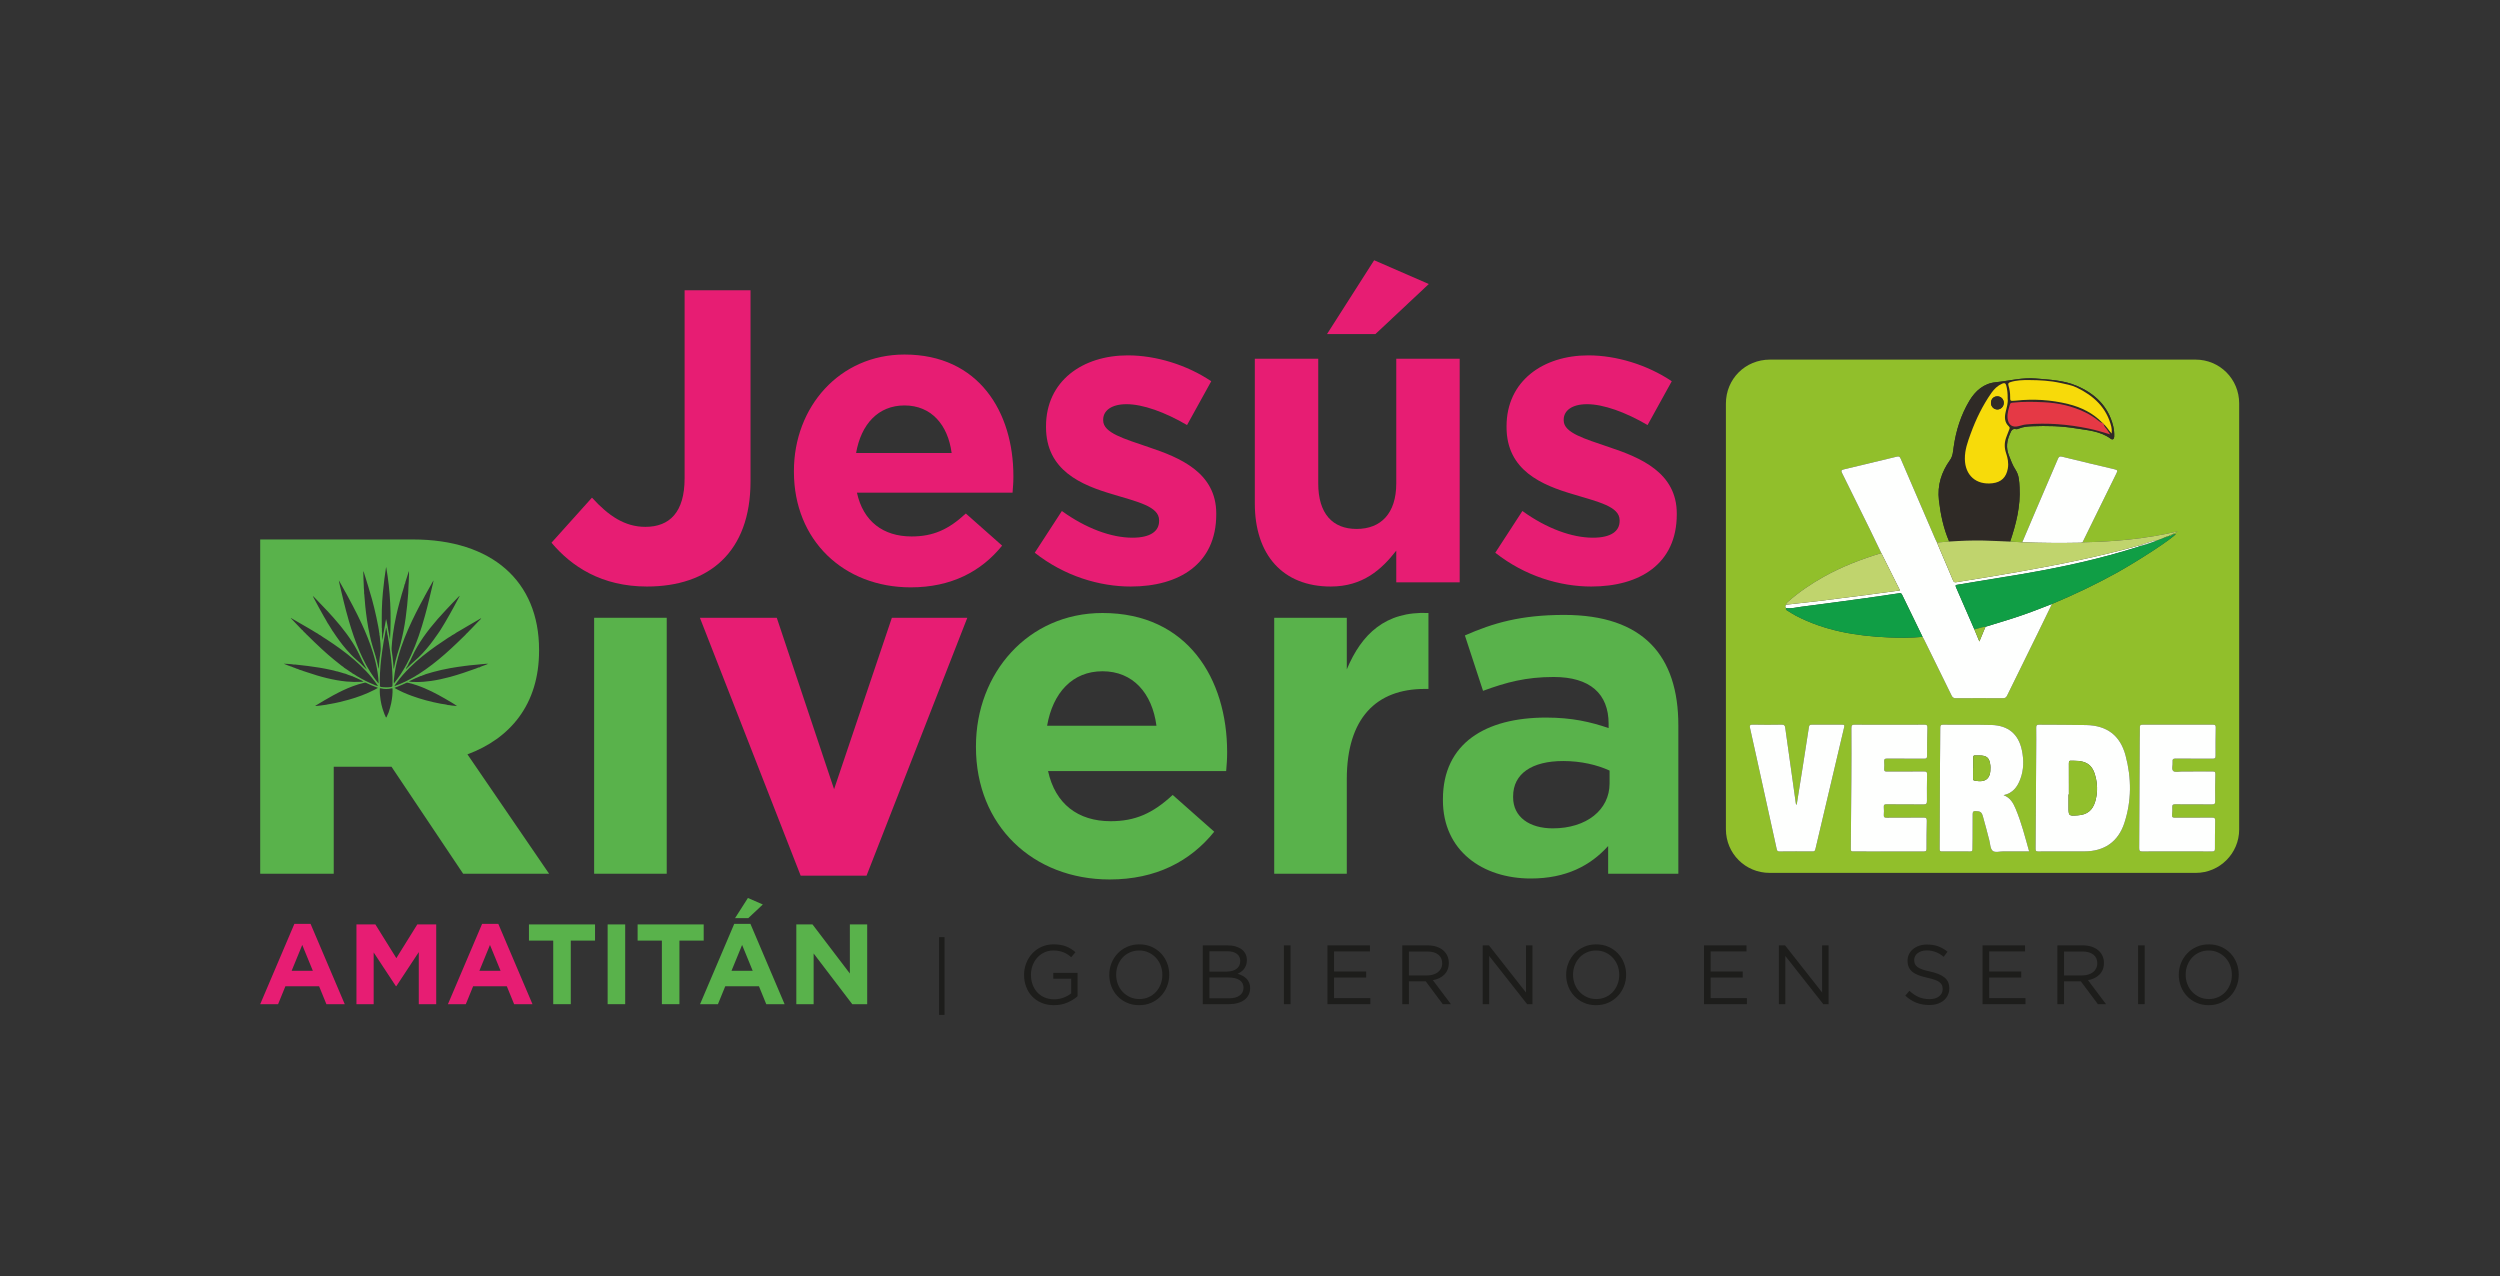 <svg xmlns="http://www.w3.org/2000/svg" xmlns:xlink="http://www.w3.org/1999/xlink" xmlns:serif="http://www.serif.com/" width="100%" height="100%" viewBox="0 0 2247 1147" xml:space="preserve" style="fill-rule:evenodd;clip-rule:evenodd;stroke-linejoin:round;stroke-miterlimit:2;"><rect x="0" y="0" width="2247" height="1147" fill="#333333" stroke="none"/>    <g transform="matrix(1,0,0,1,-5407.47,0)">        <g id="P&#xE1;gina-3" serif:id="P&#xE1;gina 3" transform="matrix(4.167,0,0,4.167,5407.47,0)">            <rect x="0" y="0" width="539.101" height="275.088" style="fill:none;"></rect>            <g id="Opci&#xF3;n-1" serif:id="Opci&#xF3;n 1">                <g transform="matrix(1,0,0,1,139.564,62.613)">                    <path d="M0,63.897C-9.81,63.897 -16.29,59.577 -20.609,54.447L-11.879,44.727C-8.28,48.687 -4.77,51.027 -0.36,51.027C4.86,51.027 8.1,47.877 8.1,40.587L8.1,0L22.319,0L22.319,41.217C22.319,56.517 13.319,63.897 0,63.897" style="fill:rgb(231,29,115);fill-rule:nonzero;"></path>                </g>                <g transform="matrix(1,0,0,1,195.094,115.71)">                    <path d="M0,-28.259C-5.67,-28.259 -9.36,-24.209 -10.439,-17.999L10.169,-17.999C9.359,-24.119 5.76,-28.259 0,-28.259M23.309,-9.45L-10.26,-9.45C-8.91,-3.24 -4.59,-0 1.53,-0C6.12,-0 9.45,-1.441 13.229,-4.95L21.059,1.979C16.559,7.559 10.08,10.979 1.35,10.979C-13.14,10.979 -23.849,0.809 -23.849,-13.949L-23.849,-14.13C-23.849,-27.9 -14.04,-39.238 0,-39.238C16.109,-39.238 23.489,-26.73 23.489,-13.05L23.489,-12.87C23.489,-11.52 23.399,-10.71 23.309,-9.45" style="fill:rgb(231,29,115);fill-rule:nonzero;"></path>                </g>                <g transform="matrix(1,0,0,1,243.891,76.652)">                    <path d="M0,49.858C-6.75,49.858 -14.31,47.608 -20.699,42.568L-14.85,33.568C-9.629,37.348 -4.14,39.328 0.36,39.328C4.32,39.328 6.12,37.888 6.12,35.728L6.12,35.548C6.12,32.579 1.44,31.588 -3.87,29.968C-10.62,27.989 -18.269,24.838 -18.269,15.479L-18.269,15.299C-18.269,5.49 -10.35,0 -0.63,0C5.49,0 12.149,2.07 17.369,5.58L12.149,15.029C7.38,12.239 2.61,10.529 -0.9,10.529C-4.23,10.529 -5.94,11.969 -5.94,13.859L-5.94,14.039C-5.94,16.739 -1.35,17.999 3.87,19.798C10.62,22.048 18.449,25.289 18.449,34.108L18.449,34.289C18.449,44.998 10.439,49.858 0,49.858" style="fill:rgb(231,29,115);fill-rule:nonzero;"></path>                </g>                <g transform="matrix(1,0,0,1,286.227,110.58)">                    <path d="M0,-38.518L10.169,-54.448L21.959,-49.318L10.439,-38.518L0,-38.518ZM14.939,15.03L14.939,8.19C11.79,12.24 7.74,15.93 0.81,15.93C-9.54,15.93 -15.569,9.09 -15.569,-1.98L-15.569,-33.208L-1.89,-33.208L-1.89,-6.299C-1.89,0.18 1.17,3.51 6.39,3.51C11.609,3.51 14.939,0.18 14.939,-6.299L14.939,-33.208L28.619,-33.208L28.619,15.03L14.939,15.03Z" style="fill:rgb(231,29,115);fill-rule:nonzero;"></path>                </g>                <g transform="matrix(1,0,0,1,343.223,76.652)">                    <path d="M0,49.858C-6.75,49.858 -14.31,47.608 -20.699,42.568L-14.85,33.568C-9.629,37.348 -4.14,39.328 0.36,39.328C4.32,39.328 6.12,37.888 6.12,35.728L6.12,35.548C6.12,32.579 1.44,31.588 -3.87,29.968C-10.62,27.989 -18.269,24.838 -18.269,15.479L-18.269,15.299C-18.269,5.49 -10.35,0 -0.63,0C5.49,0 12.149,2.07 17.369,5.58L12.149,15.029C7.38,12.239 2.61,10.529 -0.9,10.529C-4.23,10.529 -5.94,11.969 -5.94,13.859L-5.94,14.039C-5.94,16.739 -1.35,17.999 3.87,19.798C10.62,22.048 18.449,25.289 18.449,34.108L18.449,34.289C18.449,44.998 10.439,49.858 0,49.858" style="fill:rgb(231,29,115);fill-rule:nonzero;"></path>                </g>                <g transform="matrix(1,0,0,1,0,46.622)">                    <rect x="128.152" y="86.63" width="15.656" height="55.206" style="fill:rgb(89,178,75);"></rect>                </g>                <g transform="matrix(1,0,0,1,179.907,151.895)">                    <path d="M0,18.333L-12.359,-18.643L-28.942,-18.643L-7.209,36.976L7.004,36.976L28.736,-18.643L12.463,-18.643L0,18.333Z" style="fill:rgb(231,29,115);fill-rule:nonzero;"></path>                </g>                <g transform="matrix(1,0,0,1,225.855,165.387)">                    <path d="M0,-8.857C1.236,-15.964 5.459,-20.599 11.948,-20.599C18.54,-20.599 22.659,-15.861 23.586,-8.857L0,-8.857ZM11.948,-33.165C-4.12,-33.165 -15.347,-20.187 -15.347,-4.428L-15.347,-4.222C-15.347,12.669 -3.09,24.308 13.493,24.308C23.483,24.308 30.899,20.394 36.049,14.008L27.088,6.078C22.762,10.094 18.952,11.742 13.699,11.742C6.695,11.742 1.751,8.035 0.206,0.927L38.624,0.927C38.727,-0.514 38.83,-1.442 38.83,-2.987L38.83,-3.193C38.83,-18.848 30.384,-33.165 11.948,-33.165" style="fill:rgb(89,178,75);fill-rule:nonzero;"></path>                </g>                <g transform="matrix(1,0,0,1,290.496,175.893)">                    <path d="M0,-31.518L0,-42.641L-15.655,-42.641L-15.655,12.565L0,12.565L0,-7.829C0,-21.012 6.386,-27.294 16.789,-27.294L17.613,-27.294L17.613,-43.671C8.343,-44.083 3.193,-39.139 0,-31.518" style="fill:rgb(89,178,75);fill-rule:nonzero;"></path>                </g>                <g transform="matrix(1,0,0,1,347.177,153.131)">                    <path d="M0,15.86C0,21.525 -4.944,25.542 -12.257,25.542C-17.304,25.542 -20.805,23.07 -20.805,18.847L-20.805,18.641C-20.805,13.698 -16.686,11.019 -9.991,11.019C-6.18,11.019 -2.678,11.843 0,13.08L0,15.86ZM-9.785,-20.497C-19.157,-20.497 -25.131,-18.746 -31.208,-16.069L-27.294,-4.121C-22.248,-5.975 -18.024,-7.108 -12.051,-7.108C-4.223,-7.108 -0.206,-3.503 -0.206,2.986L-0.206,3.913C-4.12,2.574 -8.137,1.647 -13.699,1.647C-26.779,1.647 -35.946,7.209 -35.946,19.259L-35.946,19.465C-35.946,30.382 -27.397,36.357 -16.995,36.357C-9.373,36.357 -4.12,33.576 -0.309,29.353L-0.309,35.327L14.832,35.327L14.832,3.295C14.832,-11.64 7.313,-20.497 -9.785,-20.497" style="fill:rgb(89,178,75);fill-rule:nonzero;"></path>                </g>                <g transform="matrix(1,0,0,1,97.104,158.814)">                    <path d="M0,-12.81C-1.373,-12.436 -2.763,-12.135 -4.172,-11.933C-5.255,-11.777 -6.348,-11.688 -7.443,-11.715C-7.921,-11.727 -8.404,-11.718 -8.903,-11.803C-8.787,-11.922 -8.648,-11.965 -8.525,-12.029C-7.81,-12.401 -7.066,-12.707 -6.324,-13.017C-6.176,-12.994 -6.067,-13.095 -5.945,-13.144C-5.739,-13.225 -5.516,-13.261 -5.326,-13.383C-4.79,-13.541 -4.256,-13.708 -3.717,-13.857C-2.485,-14.197 -1.239,-14.475 0.02,-14.701C1.088,-14.891 2.162,-15.051 3.238,-15.184C3.851,-15.26 4.463,-15.342 5.08,-15.386C5.788,-15.436 6.492,-15.536 7.2,-15.589C7.534,-15.615 7.868,-15.669 8.206,-15.64C8.207,-15.64 8.208,-15.641 8.209,-15.641L8.211,-15.64L8.206,-15.64C7.874,-15.457 7.506,-15.366 7.157,-15.226C6.883,-15.116 6.586,-15.053 6.346,-14.866L6.347,-14.867C6.081,-14.887 5.868,-14.73 5.635,-14.646C3.775,-13.978 1.908,-13.331 0,-12.81M0.208,-6.648C0.157,-6.693 0.097,-6.687 0.037,-6.677C0.008,-6.678 -0.021,-6.679 -0.05,-6.68C-0.143,-6.748 -0.249,-6.738 -0.354,-6.733C-0.369,-6.734 -0.384,-6.734 -0.399,-6.734C-0.427,-6.735 -0.455,-6.736 -0.483,-6.738C-0.983,-6.904 -1.511,-6.925 -2.024,-7.023C-4.174,-7.432 -6.284,-7.988 -8.339,-8.742C-9.548,-9.185 -10.729,-9.699 -11.851,-10.337C-11.899,-10.366 -11.96,-10.377 -11.998,-10.462C-11.726,-10.567 -11.455,-10.671 -11.185,-10.776C-10.608,-10.998 -10.042,-11.246 -9.487,-11.52C-9.37,-11.579 -9.259,-11.589 -9.134,-11.56C-7.884,-11.268 -6.676,-10.855 -5.495,-10.353C-3.484,-9.497 -1.592,-8.419 0.279,-7.299C0.684,-7.057 1.087,-6.812 1.475,-6.52C1.053,-6.563 0.631,-6.605 0.208,-6.648M-11.521,-11.594C-10.689,-12.742 -9.751,-13.795 -8.746,-14.796C-6.962,-16.573 -4.991,-18.118 -2.936,-19.562C-2.106,-20.145 -1.246,-20.684 -0.416,-21.264C-0.154,-21.447 0.154,-21.553 0.384,-21.78C0.746,-21.932 1.061,-22.16 1.376,-22.385C1.674,-22.557 1.977,-22.719 2.269,-22.901C2.78,-23.217 3.301,-23.516 3.822,-23.816C4.73,-24.337 5.633,-24.87 6.539,-25.395C6.586,-25.422 6.631,-25.461 6.693,-25.456C6.693,-25.456 6.694,-25.456 6.695,-25.457L6.696,-25.456L6.693,-25.456C6.582,-25.216 6.362,-25.073 6.188,-24.89C5.585,-24.25 4.972,-23.621 4.362,-22.987C4.256,-22.904 4.147,-22.823 4.089,-22.696C3.953,-22.603 3.854,-22.474 3.746,-22.353C3.581,-22.201 3.398,-22.065 3.275,-21.871C2.684,-21.297 2.095,-20.721 1.5,-20.151C-0.204,-18.517 -1.96,-16.945 -3.834,-15.505C-4.809,-14.756 -5.81,-14.046 -6.844,-13.384C-6.859,-13.373 -6.875,-13.362 -6.889,-13.351C-7.116,-13.242 -7.33,-13.112 -7.53,-12.957C-8.241,-12.551 -8.952,-12.144 -9.693,-11.794C-10.445,-11.44 -11.201,-11.095 -12.039,-10.821C-11.885,-11.127 -11.694,-11.356 -11.521,-11.594M-12.163,-11.428C-12.201,-11.774 -12.15,-12.117 -12.117,-12.454C-12.042,-13.217 -11.931,-13.978 -11.785,-14.733C-11.484,-16.281 -11.059,-17.793 -10.549,-19.285C-9.685,-21.812 -8.586,-24.239 -7.392,-26.624C-6.79,-27.826 -6.16,-29.011 -5.515,-30.189C-5.505,-30.207 -5.504,-30.231 -5.499,-30.251C-5.452,-30.3 -5.414,-30.353 -5.409,-30.423L-5.41,-30.424C-5.294,-30.551 -5.227,-30.707 -5.156,-30.861L-3.691,-33.477C-3.668,-33.518 -3.656,-33.568 -3.602,-33.581C-3.601,-33.583 -3.601,-33.584 -3.601,-33.586L-3.598,-33.584C-3.6,-33.583 -3.6,-33.582 -3.602,-33.581C-3.639,-33.174 -3.765,-32.785 -3.856,-32.389C-4.077,-31.424 -4.315,-30.464 -4.542,-29.501C-4.821,-28.32 -5.127,-27.145 -5.45,-25.974C-5.854,-24.513 -6.296,-23.064 -6.791,-21.63C-7.27,-20.244 -7.807,-18.879 -8.414,-17.544C-8.718,-16.876 -9.042,-16.218 -9.388,-15.572C-10.169,-14.112 -11.063,-12.725 -12.112,-11.442C-12.118,-11.433 -12.136,-11.435 -12.163,-11.428M-12.434,-17.139C-12.485,-17.618 -12.57,-18.092 -12.631,-18.57C-12.65,-18.711 -12.65,-18.857 -12.641,-19C-12.578,-19.997 -12.484,-20.992 -12.355,-21.984C-12.178,-23.337 -11.928,-24.676 -11.639,-26.008C-11.427,-26.992 -11.178,-27.966 -10.916,-28.938C-10.608,-30.076 -10.291,-31.21 -9.93,-32.332C-9.917,-32.372 -9.919,-32.417 -9.914,-32.46C-9.877,-32.497 -9.871,-32.541 -9.88,-32.59C-9.842,-32.642 -9.827,-32.701 -9.828,-32.765C-9.723,-32.922 -9.665,-33.094 -9.662,-33.285C-9.429,-34.009 -9.196,-34.735 -8.963,-35.459C-8.948,-35.505 -8.948,-35.558 -8.882,-35.593C-8.855,-35.148 -8.892,-34.713 -8.908,-34.279C-8.933,-33.632 -8.932,-32.983 -8.997,-32.34C-9.045,-31.864 -9.002,-31.388 -9.051,-30.915C-9.143,-30.015 -9.194,-29.112 -9.285,-28.211C-9.378,-27.295 -9.486,-26.381 -9.613,-25.47C-9.871,-23.625 -10.229,-21.8 -10.702,-20C-10.911,-19.208 -11.186,-18.434 -11.421,-17.65C-11.703,-16.706 -11.936,-15.75 -12.111,-14.782C-12.125,-14.704 -12.135,-14.627 -12.202,-14.552C-12.232,-15.429 -12.341,-16.284 -12.434,-17.139M-12.732,-7.101C-12.869,-6.418 -13.087,-5.759 -13.294,-5.097C-13.466,-4.791 -13.572,-4.456 -13.72,-4.139C-13.779,-4.021 -13.837,-4.024 -13.896,-4.139C-13.947,-4.36 -14.087,-4.539 -14.168,-4.746C-14.307,-5.138 -14.457,-5.526 -14.581,-5.922C-14.768,-6.525 -14.907,-7.14 -15.008,-7.762C-15.138,-8.558 -15.207,-9.359 -15.185,-10.166C-15.18,-10.346 -15.132,-10.392 -14.957,-10.346C-14.19,-10.146 -13.42,-10.158 -12.653,-10.342C-12.491,-10.381 -12.438,-10.359 -12.433,-10.182C-12.399,-9.142 -12.529,-8.119 -12.732,-7.101M-15.143,-13.594C-15.09,-14.679 -14.992,-15.76 -14.865,-16.839C-14.73,-17.982 -14.563,-19.12 -14.376,-20.254C-14.289,-20.785 -14.187,-21.314 -14.096,-21.843C-14.012,-22.33 -13.919,-22.816 -13.854,-23.306C-13.849,-23.339 -13.853,-23.378 -13.785,-23.414C-13.728,-23.095 -13.672,-22.786 -13.617,-22.475C-13.548,-22.218 -13.582,-21.94 -13.464,-21.692C-13.427,-21.218 -13.311,-20.757 -13.238,-20.289C-13.05,-19.074 -12.863,-17.859 -12.727,-16.637C-12.535,-14.913 -12.405,-13.184 -12.438,-11.447C-12.441,-11.259 -12.458,-11.073 -12.461,-10.886C-12.465,-10.701 -12.608,-10.667 -12.738,-10.639C-13.113,-10.56 -13.497,-10.561 -13.877,-10.557C-14.185,-10.554 -14.493,-10.599 -14.801,-10.626C-15.117,-10.654 -15.137,-10.697 -15.156,-11.003C-15.209,-11.868 -15.185,-12.732 -15.143,-13.594M-15.428,-14.543C-15.54,-14.786 -15.542,-15.027 -15.59,-15.253C-15.88,-16.633 -16.274,-17.983 -16.713,-19.321C-16.986,-20.154 -17.166,-21.011 -17.356,-21.866C-17.593,-22.924 -17.783,-23.992 -17.942,-25.064C-18.091,-26.066 -18.218,-27.071 -18.317,-28.08C-18.404,-28.952 -18.469,-29.825 -18.537,-30.699C-18.539,-30.725 -18.553,-30.751 -18.562,-30.778C-18.566,-30.81 -18.569,-30.842 -18.573,-30.874C-18.574,-31.05 -18.551,-31.229 -18.578,-31.4C-18.645,-31.812 -18.622,-32.228 -18.647,-32.642C-18.703,-33.525 -18.713,-34.411 -18.741,-35.295C-18.745,-35.402 -18.742,-35.508 -18.705,-35.623C-18.571,-35.204 -18.436,-34.784 -18.305,-34.363C-18.095,-33.685 -17.884,-33.007 -17.681,-32.328C-17.411,-31.426 -17.14,-30.526 -16.884,-29.621C-16.703,-28.978 -16.537,-28.331 -16.383,-27.681C-16.223,-27.003 -16.055,-26.328 -15.914,-25.645C-15.78,-24.995 -15.63,-24.346 -15.52,-23.691C-15.447,-23.261 -15.353,-22.834 -15.32,-22.398C-15.316,-22.35 -15.292,-22.304 -15.277,-22.256C-15.284,-22.023 -15.257,-21.792 -15.192,-21.568C-15.142,-21.039 -15.086,-20.509 -15.042,-19.98C-14.981,-19.271 -14.95,-18.567 -15.081,-17.855C-15.2,-17.207 -15.246,-16.545 -15.314,-15.888C-15.36,-15.453 -15.389,-15.015 -15.428,-14.543M-15.478,-11.42C-15.8,-11.793 -16.093,-12.187 -16.379,-12.586C-17.647,-14.354 -18.653,-16.265 -19.517,-18.256C-20.451,-20.409 -21.194,-22.627 -21.854,-24.876C-22.285,-26.345 -22.667,-27.828 -23.03,-29.314C-23.272,-30.303 -23.522,-31.292 -23.738,-32.288C-23.834,-32.735 -23.967,-33.174 -24.018,-33.638C-23.845,-33.331 -23.67,-33.026 -23.499,-32.717C-23.216,-32.209 -22.937,-31.7 -22.655,-31.191C-22.625,-31.135 -22.608,-31.069 -22.546,-31.035C-22.5,-30.909 -22.448,-30.786 -22.355,-30.685C-22.358,-30.67 -22.357,-30.658 -22.352,-30.644C-22.359,-30.621 -22.349,-30.615 -22.328,-30.618C-21.88,-29.78 -21.433,-28.943 -20.987,-28.105C-20.314,-26.841 -19.685,-25.557 -19.083,-24.259C-18.157,-22.262 -17.334,-20.225 -16.683,-18.121C-16.222,-16.628 -15.855,-15.115 -15.634,-13.569C-15.538,-12.9 -15.455,-12.229 -15.443,-11.552C-15.442,-11.511 -15.422,-11.466 -15.478,-11.42M-16.367,-11.106C-17.605,-11.613 -18.807,-12.198 -19.954,-12.89C-19.997,-12.915 -20.044,-12.934 -20.089,-12.956C-20.407,-13.176 -20.723,-13.4 -21.075,-13.566C-21.229,-13.717 -21.423,-13.812 -21.602,-13.926C-22.026,-14.198 -22.41,-14.529 -22.851,-14.775C-23.016,-14.948 -23.202,-15.093 -23.411,-15.207C-23.971,-15.655 -24.533,-16.099 -25.09,-16.55C-25.972,-17.264 -26.82,-18.018 -27.658,-18.783C-28.762,-19.791 -29.827,-20.841 -30.893,-21.889C-30.934,-21.929 -30.98,-21.962 -31.024,-21.998C-31.123,-22.159 -31.271,-22.27 -31.408,-22.392L-31.409,-22.391C-31.423,-22.408 -31.437,-22.424 -31.452,-22.441C-31.525,-22.538 -31.609,-22.623 -31.708,-22.694C-31.771,-22.807 -31.834,-22.919 -31.971,-22.959C-32.448,-23.458 -32.926,-23.956 -33.403,-24.456C-33.725,-24.791 -34.047,-25.128 -34.369,-25.465C-34.359,-25.48 -34.35,-25.496 -34.34,-25.511C-32.936,-24.698 -31.532,-23.884 -30.128,-23.071C-30.07,-22.998 -29.993,-22.961 -29.904,-22.944L-29.904,-22.946C-29.888,-22.934 -29.872,-22.921 -29.856,-22.91C-29.409,-22.657 -28.999,-22.34 -28.532,-22.118C-28.38,-21.962 -28.19,-21.868 -27.996,-21.781C-27.593,-21.456 -27.135,-21.211 -26.703,-20.929C-24.613,-19.562 -22.581,-18.117 -20.687,-16.486C-19.815,-15.735 -18.99,-14.933 -18.192,-14.104C-17.257,-13.132 -16.427,-12.081 -15.654,-10.98C-15.63,-10.946 -15.615,-10.905 -15.583,-10.845C-15.875,-10.887 -16.121,-11.005 -16.367,-11.106M-16.33,-10.03C-18.107,-9.113 -19.975,-8.427 -21.896,-7.888C-23.19,-7.525 -24.495,-7.207 -25.822,-6.982C-25.97,-6.956 -26.117,-6.925 -26.267,-6.905C-26.382,-6.871 -26.508,-6.883 -26.618,-6.824C-27.062,-6.762 -27.508,-6.701 -27.953,-6.639C-28.128,-6.62 -28.304,-6.59 -28.48,-6.581C-28.694,-6.57 -28.907,-6.504 -29.123,-6.561C-27.837,-7.339 -26.549,-8.117 -25.228,-8.835C-23.836,-9.593 -22.412,-10.281 -20.924,-10.831C-20.12,-11.127 -19.299,-11.369 -18.465,-11.563C-18.364,-11.586 -18.268,-11.589 -18.17,-11.541C-17.371,-11.145 -16.549,-10.804 -15.709,-10.503C-15.676,-10.492 -15.639,-10.483 -15.625,-10.414C-15.854,-10.288 -16.089,-10.154 -16.33,-10.03M-31.715,-14.085C-31.766,-14.131 -31.822,-14.16 -31.892,-14.158C-31.918,-14.164 -31.946,-14.168 -31.973,-14.173C-32.023,-14.22 -32.082,-14.247 -32.151,-14.248C-32.379,-14.289 -32.59,-14.372 -32.793,-14.484C-32.871,-14.527 -32.961,-14.56 -33.056,-14.553C-33.07,-14.558 -33.084,-14.562 -33.098,-14.566L-33.097,-14.563C-33.113,-14.575 -33.129,-14.587 -33.145,-14.599C-33.332,-14.673 -33.52,-14.747 -33.707,-14.82L-33.79,-14.829C-33.823,-14.873 -33.873,-14.869 -33.919,-14.874C-33.953,-14.917 -33.991,-14.955 -34.053,-14.948C-34.227,-15.001 -34.382,-15.11 -34.57,-15.123C-34.641,-15.194 -34.73,-15.213 -34.825,-15.219C-35.175,-15.359 -35.524,-15.498 -35.917,-15.655C-35.318,-15.658 -34.774,-15.579 -34.227,-15.55C-33.939,-15.512 -33.655,-15.438 -33.36,-15.471C-32.481,-15.372 -31.602,-15.279 -30.725,-15.169C-29.062,-14.962 -27.409,-14.698 -25.774,-14.332C-25.348,-14.237 -24.917,-14.153 -24.502,-14.01C-24.449,-13.992 -24.388,-13.997 -24.331,-13.991C-24.052,-13.91 -23.774,-13.83 -23.496,-13.748C-23.17,-13.656 -22.854,-13.533 -22.519,-13.469C-22.156,-13.283 -21.762,-13.18 -21.377,-13.05C-21.271,-12.993 -21.165,-12.937 -21.038,-12.952L-21.038,-12.956C-21.029,-12.872 -20.961,-12.878 -20.903,-12.869C-20.883,-12.835 -20.851,-12.83 -20.815,-12.831C-20.245,-12.563 -19.658,-12.33 -19.099,-12.036C-18.974,-11.969 -18.851,-11.901 -18.677,-11.805C-18.865,-11.784 -18.996,-11.76 -19.127,-11.754C-20.213,-11.699 -21.296,-11.713 -22.381,-11.815C-23.802,-11.949 -25.196,-12.213 -26.579,-12.543C-28.005,-12.883 -29.406,-13.315 -30.794,-13.787C-31.1,-13.89 -31.408,-13.986 -31.715,-14.085M-29.146,-29.81C-28.265,-28.891 -27.374,-27.981 -26.506,-27.048C-24.545,-24.94 -22.678,-22.752 -21.116,-20.323C-20.404,-19.214 -19.789,-18.054 -19.248,-16.853C-18.982,-16.263 -18.684,-15.688 -18.362,-15.125C-18.226,-14.886 -18.092,-14.646 -17.982,-14.386C-18.206,-14.603 -18.442,-14.808 -18.65,-15.038C-19.144,-15.582 -19.694,-16.068 -20.249,-16.544C-21.043,-17.227 -21.755,-17.986 -22.437,-18.776C-23.466,-19.969 -24.387,-21.246 -25.251,-22.562C-25.286,-22.615 -25.313,-22.678 -25.382,-22.7L-25.403,-22.776C-25.7,-23.255 -25.997,-23.735 -26.294,-24.215C-26.305,-24.274 -26.341,-24.313 -26.394,-24.338C-26.637,-24.844 -26.947,-25.312 -27.225,-25.798C-27.969,-27.105 -28.684,-28.426 -29.385,-29.756C-29.471,-29.919 -29.561,-30.081 -29.614,-30.277C-29.458,-30.122 -29.299,-29.969 -29.146,-29.81M-14.745,-27.291C-14.713,-28.548 -14.631,-29.804 -14.515,-31.058C-14.426,-32.017 -14.322,-32.974 -14.197,-33.928C-14.09,-34.754 -13.964,-35.578 -13.845,-36.402C-13.843,-36.42 -13.828,-36.437 -13.803,-36.483C-12.891,-31.282 -12.679,-26.072 -12.981,-20.829C-13.03,-21.088 -13.078,-21.347 -13.127,-21.607C-13.179,-21.896 -13.195,-22.191 -13.289,-22.471C-13.383,-23.02 -13.476,-23.569 -13.572,-24.117C-13.641,-24.51 -13.715,-24.904 -13.83,-25.301C-14.098,-23.812 -14.364,-22.322 -14.632,-20.832C-14.643,-20.832 -14.653,-20.833 -14.664,-20.833C-14.674,-21.034 -14.684,-21.234 -14.693,-21.433C-14.669,-21.869 -14.681,-22.303 -14.738,-22.736C-14.71,-22.822 -14.714,-22.909 -14.737,-22.995C-14.733,-23.138 -14.701,-23.284 -14.76,-23.424C-14.761,-23.496 -14.763,-23.567 -14.765,-23.637C-14.764,-23.667 -14.762,-23.697 -14.761,-23.727C-14.758,-24.915 -14.776,-26.104 -14.745,-27.291M-0.833,-27.341C0.042,-28.303 0.97,-29.215 1.866,-30.159C1.918,-30.213 1.978,-30.261 2.063,-30.292C1.962,-30.105 1.861,-29.918 1.762,-29.73C1.143,-28.555 0.514,-27.386 -0.141,-26.231C-0.488,-25.619 -0.858,-25.019 -1.197,-24.403C-1.464,-23.916 -1.797,-23.471 -2.066,-22.985C-2.16,-22.815 -2.275,-22.642 -2.395,-22.481C-2.446,-22.455 -2.472,-22.412 -2.479,-22.355C-2.851,-21.83 -3.219,-21.299 -3.597,-20.778C-4.586,-19.414 -5.667,-18.127 -6.887,-16.963C-7.386,-16.488 -7.919,-16.049 -8.427,-15.583C-8.722,-15.314 -8.997,-15.022 -9.284,-14.743C-9.356,-14.671 -9.4,-14.555 -9.558,-14.565C-9.511,-14.69 -9.476,-14.805 -9.393,-14.902C-9.229,-15.15 -9.044,-15.388 -8.974,-15.686C-8.691,-16.123 -8.482,-16.596 -8.27,-17.067C-7.583,-18.583 -6.743,-20.009 -5.791,-21.373C-4.839,-22.738 -3.797,-24.03 -2.707,-25.284C-2.098,-25.983 -1.458,-26.656 -0.833,-27.341M3.721,3.895C12.888,0.496 19.17,-6.817 19.17,-18.456L19.17,-18.662C19.17,-33.493 8.974,-42.454 -8.021,-42.454L-40.979,-42.454L-40.979,29.644L-25.118,29.644L-25.118,6.573L-12.655,6.573L2.794,29.644L21.333,29.644L3.721,3.895Z" style="fill:rgb(89,178,75);fill-rule:nonzero;"></path>                </g>                <g transform="matrix(1,0,0,1,65.193,212.048)">                    <path d="M0,-8.232L-2.286,-2.654L2.285,-2.654L0,-8.232ZM5.21,4.547L3.637,0.689L-3.637,0.689L-5.21,4.547L-9.068,4.547L-1.696,-12.779L1.794,-12.779L9.167,4.547L5.21,4.547Z" style="fill:rgb(231,29,115);fill-rule:nonzero;"></path>                </g>                <g transform="matrix(1,0,0,1,90.329,199.392)">                    <path d="M0,17.203L0,5.972L-4.841,13.32L-4.939,13.32L-9.731,6.046L-9.731,17.203L-13.442,17.203L-13.442,0L-9.363,0L-4.841,7.274L-0.319,0L3.76,0L3.76,17.203L0,17.203Z" style="fill:rgb(231,29,115);fill-rule:nonzero;"></path>                </g>                <g transform="matrix(1,0,0,1,105.685,212.048)">                    <path d="M0,-8.232L-2.285,-2.654L2.286,-2.654L0,-8.232ZM5.21,4.547L3.637,0.689L-3.637,0.689L-5.21,4.547L-9.068,4.547L-1.695,-12.779L1.794,-12.779L9.167,4.547L5.21,4.547Z" style="fill:rgb(231,29,115);fill-rule:nonzero;"></path>                </g>                <g transform="matrix(1,0,0,1,123.112,213.105)">                    <path d="M0,-10.223L0,3.49L-3.784,3.49L-3.784,-10.223L-9.019,-10.223L-9.019,-13.713L5.235,-13.713L5.235,-10.223L0,-10.223Z" style="fill:rgb(89,178,75);fill-rule:nonzero;"></path>                </g>                <g transform="matrix(1,0,0,1,0,140.899)">                    <rect x="131.065" y="58.493" width="3.785" height="17.203" style="fill:rgb(89,178,75);"></rect>                </g>                <g transform="matrix(1,0,0,1,146.549,213.105)">                    <path d="M0,-10.223L0,3.49L-3.785,3.49L-3.785,-10.223L-9.019,-10.223L-9.019,-13.713L5.234,-13.713L5.234,-10.223L0,-10.223Z" style="fill:rgb(89,178,75);fill-rule:nonzero;"></path>                </g>                <g transform="matrix(1,0,0,1,158.544,212.245)">                    <path d="M0,-14.205L2.777,-18.555L5.996,-17.154L2.851,-14.205L0,-14.205ZM1.523,-8.43L-0.762,-2.851L3.809,-2.851L1.523,-8.43ZM6.733,4.35L5.161,0.491L-2.113,0.491L-3.687,4.35L-7.544,4.35L-0.172,-12.976L3.318,-12.976L10.69,4.35L6.733,4.35Z" style="fill:rgb(89,178,75);fill-rule:nonzero;"></path>                </g>                <g transform="matrix(1,0,0,1,183.827,199.392)">                    <path d="M0,17.203L-8.331,6.266L-8.331,17.203L-12.066,17.203L-12.066,0L-8.577,0L-0.516,10.592L-0.516,0L3.22,0L3.22,17.203L0,17.203Z" style="fill:rgb(89,178,75);fill-rule:nonzero;"></path>                </g>                <g transform="matrix(1,0,0,1,0,145.961)">                    <rect x="202.55" y="56.175" width="1.178" height="16.777" style="fill:rgb(29,29,27);"></rect>                </g>                <g transform="matrix(1,0,0,1,230.244,204.262)">                    <path d="M0,11.98C-0.864,12.36 -1.833,12.549 -2.908,12.549C-3.911,12.549 -4.808,12.38 -5.599,12.042C-6.39,11.705 -7.066,11.239 -7.628,10.647C-8.19,10.055 -8.619,9.361 -8.915,8.563C-9.211,7.766 -9.358,6.915 -9.358,6.008C-9.358,5.138 -9.205,4.306 -8.896,3.509C-8.589,2.711 -8.157,2.01 -7.601,1.407C-7.045,0.802 -6.378,0.323 -5.599,-0.034C-4.82,-0.39 -3.954,-0.569 -2.999,-0.569C-2.468,-0.569 -1.981,-0.533 -1.54,-0.459C-1.1,-0.387 -0.689,-0.279 -0.309,-0.133C0.072,0.011 0.428,0.19 0.761,0.402C1.093,0.613 1.416,0.851 1.73,1.117L0.806,2.205C0.564,1.986 0.311,1.791 0.045,1.615C-0.221,1.44 -0.507,1.29 -0.815,1.163C-1.124,1.036 -1.462,0.935 -1.83,0.864C-2.199,0.791 -2.606,0.754 -3.053,0.754C-3.754,0.754 -4.4,0.894 -4.992,1.172C-5.583,1.451 -6.091,1.825 -6.514,2.297C-6.937,2.77 -7.269,3.323 -7.51,3.959C-7.752,4.593 -7.873,5.267 -7.873,5.982C-7.873,6.744 -7.755,7.449 -7.52,8.096C-7.284,8.744 -6.949,9.303 -6.514,9.775C-6.079,10.248 -5.554,10.616 -4.937,10.882C-4.321,11.149 -3.627,11.282 -2.854,11.282C-2.129,11.282 -1.447,11.158 -0.806,10.909C-0.167,10.661 0.372,10.36 0.806,10.008L0.806,6.842L-3.053,6.842L-3.053,5.574L2.183,5.574L2.183,10.616C1.591,11.146 0.863,11.601 0,11.98" style="fill:rgb(29,29,27);fill-rule:nonzero;"></path>                </g>                <g transform="matrix(1,0,0,1,250.343,212.282)">                    <path d="M0,-4.058C-0.248,-4.699 -0.595,-5.253 -1.042,-5.725C-1.489,-6.197 -2.017,-6.57 -2.627,-6.848C-3.237,-7.126 -3.904,-7.265 -4.629,-7.265C-5.354,-7.265 -6.021,-7.129 -6.631,-6.857C-7.241,-6.585 -7.764,-6.214 -8.199,-5.744C-8.634,-5.273 -8.975,-4.719 -9.222,-4.085C-9.47,-3.451 -9.593,-2.772 -9.593,-2.047C-9.593,-1.322 -9.47,-0.639 -9.222,0.001C-8.975,0.641 -8.627,1.197 -8.18,1.668C-7.733,2.138 -7.205,2.513 -6.595,2.792C-5.985,3.069 -5.317,3.208 -4.593,3.208C-3.868,3.208 -3.201,3.071 -2.59,2.8C-1.981,2.528 -1.458,2.157 -1.023,1.685C-0.589,1.214 -0.248,0.662 0,0.028C0.248,-0.606 0.372,-1.286 0.372,-2.011C0.372,-2.736 0.248,-3.417 0,-4.058M1.386,0.463C1.072,1.254 0.631,1.952 0.063,2.555C-0.504,3.16 -1.187,3.639 -1.984,3.996C-2.781,4.352 -3.663,4.53 -4.629,4.53C-5.596,4.53 -6.475,4.355 -7.265,4.005C-8.057,3.654 -8.736,3.18 -9.304,2.583C-9.872,1.984 -10.31,1.29 -10.617,0.499C-10.925,-0.292 -11.079,-1.129 -11.079,-2.011C-11.079,-2.893 -10.922,-3.729 -10.608,-4.521C-10.294,-5.311 -9.854,-6.009 -9.286,-6.613C-8.718,-7.217 -8.035,-7.697 -7.238,-8.053C-6.441,-8.41 -5.559,-8.588 -4.593,-8.588C-3.626,-8.588 -2.748,-8.412 -1.957,-8.062C-1.166,-7.712 -0.486,-7.238 0.082,-6.64C0.649,-6.042 1.087,-5.347 1.396,-4.556C1.703,-3.765 1.857,-2.928 1.857,-2.047C1.857,-1.165 1.7,-0.328 1.386,0.463" style="fill:rgb(29,29,27);fill-rule:nonzero;"></path>                </g>                <g transform="matrix(1,0,0,1,267.387,205.782)">                    <path d="M0,8.944C0.555,8.545 0.832,7.98 0.832,7.253C0.832,6.548 0.548,6.006 -0.018,5.625C-0.584,5.242 -1.422,5.051 -2.53,5.051L-6.524,5.051L-6.524,9.545L-2.277,9.545C-1.313,9.545 -0.554,9.344 0,8.944M-0.688,3.201C-0.146,2.812 0.125,2.242 0.125,1.49C0.125,0.847 -0.116,0.338 -0.598,-0.037C-1.08,-0.414 -1.772,-0.602 -2.676,-0.602L-6.524,-0.602L-6.524,3.783L-2.784,3.783C-1.929,3.783 -1.23,3.589 -0.688,3.201M-0.867,-1.644C-0.361,-1.493 0.073,-1.281 0.435,-1.01C0.797,-0.738 1.074,-0.406 1.267,-0.013C1.46,0.38 1.556,0.818 1.556,1.3C1.556,1.723 1.499,2.091 1.385,2.406C1.27,2.719 1.116,2.998 0.924,3.239C0.731,3.481 0.517,3.683 0.282,3.846C0.047,4.009 -0.197,4.145 -0.45,4.255C-0.077,4.362 0.276,4.505 0.608,4.68C0.939,4.855 1.226,5.063 1.467,5.305C1.708,5.547 1.901,5.837 2.046,6.174C2.19,6.513 2.263,6.899 2.263,7.334C2.263,7.878 2.154,8.367 1.937,8.801C1.72,9.236 1.41,9.602 1.006,9.898C0.602,10.194 0.117,10.421 -0.45,10.577C-1.017,10.734 -1.644,10.813 -2.331,10.813L-7.956,10.813L-7.956,-1.869L-2.567,-1.869C-1.94,-1.869 -1.374,-1.795 -0.867,-1.644" style="fill:rgb(29,29,27);fill-rule:nonzero;"></path>                </g>                <g transform="matrix(-1,0,0,1,555.284,145.419)">                    <rect x="276.926" y="58.493" width="1.432" height="12.683" style="fill:rgb(29,29,27);"></rect>                </g>                <g transform="matrix(1,0,0,1,295.487,215.291)">                    <path d="M0,-10.075L-7.736,-10.075L-7.736,-5.745L-0.815,-5.745L-0.815,-4.44L-7.736,-4.44L-7.736,-0.001L0.091,-0.001L0.091,1.304L-9.168,1.304L-9.168,-11.379L0,-11.379L0,-10.075Z" style="fill:rgb(29,29,27);fill-rule:nonzero;"></path>                </g>                <g transform="matrix(1,0,0,1,310.219,214.61)">                    <path d="M0,-8.712C-0.569,-9.154 -1.368,-9.376 -2.397,-9.376L-6.321,-9.376L-6.321,-4.212L-2.416,-4.212C-1.944,-4.212 -1.508,-4.272 -1.108,-4.394C-0.708,-4.515 -0.363,-4.688 -0.073,-4.912C0.218,-5.136 0.445,-5.412 0.608,-5.739C0.772,-6.066 0.854,-6.437 0.854,-6.849C0.854,-7.649 0.569,-8.27 0,-8.712M0.98,1.985L-2.697,-2.943L-6.321,-2.943L-6.321,1.985L-7.752,1.985L-7.752,-10.697L-2.299,-10.697C-1.598,-10.697 -0.967,-10.608 -0.405,-10.427C0.156,-10.244 0.637,-9.988 1.035,-9.655C1.434,-9.323 1.742,-8.924 1.959,-8.459C2.176,-7.993 2.285,-7.478 2.285,-6.909C2.285,-6.377 2.201,-5.903 2.032,-5.486C1.862,-5.069 1.624,-4.706 1.316,-4.399C1.008,-4.09 0.643,-3.833 0.22,-3.628C-0.203,-3.423 -0.663,-3.278 -1.157,-3.193L2.738,1.985L0.98,1.985Z" style="fill:rgb(29,29,27);fill-rule:nonzero;"></path>                </g>                <g transform="matrix(1,0,0,1,329.144,216.595)">                    <path d="M0,-12.683L1.396,-12.683L1.396,0L0.254,0L-7.936,-10.401L-7.936,0L-9.331,0L-9.331,-12.683L-7.99,-12.683L0,-2.519L0,-12.683Z" style="fill:rgb(29,29,27);fill-rule:nonzero;"></path>                </g>                <g transform="matrix(1,0,0,1,348.891,212.282)">                    <path d="M0,-4.058C-0.248,-4.699 -0.595,-5.253 -1.042,-5.725C-1.489,-6.197 -2.017,-6.57 -2.627,-6.848C-3.237,-7.126 -3.904,-7.265 -4.629,-7.265C-5.354,-7.265 -6.021,-7.129 -6.631,-6.857C-7.241,-6.585 -7.764,-6.214 -8.199,-5.744C-8.633,-5.273 -8.975,-4.719 -9.222,-4.085C-9.47,-3.451 -9.593,-2.772 -9.593,-2.047C-9.593,-1.322 -9.47,-0.639 -9.222,0.001C-8.975,0.641 -8.627,1.197 -8.18,1.668C-7.733,2.138 -7.205,2.513 -6.595,2.792C-5.985,3.069 -5.317,3.208 -4.593,3.208C-3.868,3.208 -3.201,3.071 -2.59,2.8C-1.981,2.528 -1.458,2.157 -1.023,1.685C-0.588,1.214 -0.248,0.662 0,0.028C0.248,-0.606 0.372,-1.286 0.372,-2.011C0.372,-2.736 0.248,-3.417 0,-4.058M1.386,0.463C1.072,1.254 0.631,1.952 0.063,2.555C-0.504,3.16 -1.187,3.639 -1.984,3.996C-2.781,4.352 -3.663,4.53 -4.629,4.53C-5.596,4.53 -6.474,4.355 -7.265,4.005C-8.057,3.654 -8.736,3.18 -9.304,2.583C-9.872,1.984 -10.31,1.29 -10.617,0.499C-10.925,-0.292 -11.079,-1.129 -11.079,-2.011C-11.079,-2.893 -10.922,-3.729 -10.608,-4.521C-10.294,-5.311 -9.854,-6.009 -9.286,-6.613C-8.718,-7.217 -8.035,-7.697 -7.238,-8.053C-6.441,-8.41 -5.559,-8.588 -4.593,-8.588C-3.626,-8.588 -2.748,-8.412 -1.957,-8.062C-1.166,-7.712 -0.486,-7.238 0.082,-6.64C0.649,-6.042 1.087,-5.347 1.396,-4.556C1.703,-3.765 1.857,-2.928 1.857,-2.047C1.857,-1.165 1.7,-0.328 1.386,0.463" style="fill:rgb(29,29,27);fill-rule:nonzero;"></path>                </g>                <g transform="matrix(1,0,0,1,376.713,215.291)">                    <path d="M0,-10.075L-7.737,-10.075L-7.737,-5.745L-0.815,-5.745L-0.815,-4.44L-7.737,-4.44L-7.737,-0.001L0.09,-0.001L0.09,1.304L-9.168,1.304L-9.168,-11.379L0,-11.379L0,-10.075Z" style="fill:rgb(29,29,27);fill-rule:nonzero;"></path>                </g>                <g transform="matrix(1,0,0,1,393.023,216.595)">                    <path d="M0,-12.683L1.396,-12.683L1.396,0L0.254,0L-7.936,-10.401L-7.936,0L-9.331,0L-9.331,-12.683L-7.99,-12.683L0,-2.519L0,-12.683Z" style="fill:rgb(29,29,27);fill-rule:nonzero;"></path>                </g>                <g transform="matrix(1,0,0,1,413.026,212.622)">                    <path d="M0,-4.738C0.097,-4.496 0.272,-4.275 0.525,-4.075C0.779,-3.876 1.13,-3.695 1.577,-3.531C2.023,-3.368 2.597,-3.213 3.298,-3.069C4.711,-2.754 5.753,-2.318 6.423,-1.762C7.094,-1.206 7.429,-0.437 7.429,0.543C7.429,1.087 7.322,1.583 7.107,2.032C6.892,2.479 6.596,2.86 6.219,3.174C5.842,3.489 5.388,3.731 4.856,3.9C4.324,4.069 3.745,4.154 3.117,4.154C2.102,4.154 1.175,3.991 0.335,3.663C-0.504,3.335 -1.304,2.828 -2.065,2.142L-1.177,1.091C-0.513,1.696 0.157,2.146 0.834,2.441C1.51,2.738 2.289,2.885 3.171,2.885C4.029,2.885 4.714,2.686 5.228,2.286C5.741,1.888 5.998,1.361 5.998,0.708C5.998,0.406 5.949,0.137 5.853,-0.1C5.756,-0.335 5.586,-0.551 5.344,-0.744C5.102,-0.937 4.765,-1.112 4.336,-1.269C3.906,-1.427 3.358,-1.579 2.692,-1.723C1.966,-1.882 1.333,-2.062 0.794,-2.268C0.255,-2.474 -0.19,-2.721 -0.541,-3.012C-0.892,-3.302 -1.152,-3.64 -1.322,-4.028C-1.492,-4.416 -1.576,-4.876 -1.576,-5.407C-1.576,-5.916 -1.474,-6.382 -1.268,-6.805C-1.063,-7.227 -0.773,-7.594 -0.398,-7.902C-0.024,-8.211 0.417,-8.453 0.924,-8.629C1.432,-8.803 1.987,-8.892 2.591,-8.892C3.521,-8.892 4.333,-8.763 5.028,-8.508C5.723,-8.252 6.396,-7.867 7.048,-7.351L6.215,-6.247C5.623,-6.729 5.028,-7.08 4.43,-7.298C3.833,-7.514 3.207,-7.623 2.555,-7.623C2.144,-7.623 1.772,-7.569 1.441,-7.46C1.108,-7.35 0.825,-7.206 0.589,-7.024C0.354,-6.842 0.172,-6.625 0.045,-6.372C-0.082,-6.117 -0.145,-5.844 -0.145,-5.554C-0.145,-5.252 -0.097,-4.979 0,-4.738" style="fill:rgb(29,29,27);fill-rule:nonzero;"></path>                </g>                <g transform="matrix(1,0,0,1,436.79,215.291)">                    <path d="M0,-10.075L-7.736,-10.075L-7.736,-5.745L-0.815,-5.745L-0.815,-4.44L-7.736,-4.44L-7.736,-0.001L0.091,-0.001L0.091,1.304L-9.168,1.304L-9.168,-11.379L0,-11.379L0,-10.075Z" style="fill:rgb(29,29,27);fill-rule:nonzero;"></path>                </g>                <g transform="matrix(1,0,0,1,451.522,214.61)">                    <path d="M0,-8.712C-0.569,-9.154 -1.368,-9.376 -2.397,-9.376L-6.321,-9.376L-6.321,-4.212L-2.416,-4.212C-1.944,-4.212 -1.508,-4.272 -1.108,-4.394C-0.708,-4.515 -0.363,-4.688 -0.073,-4.912C0.218,-5.136 0.445,-5.412 0.608,-5.739C0.772,-6.066 0.854,-6.437 0.854,-6.849C0.854,-7.649 0.569,-8.27 0,-8.712M0.98,1.985L-2.697,-2.943L-6.321,-2.943L-6.321,1.985L-7.752,1.985L-7.752,-10.697L-2.299,-10.697C-1.598,-10.697 -0.967,-10.608 -0.405,-10.427C0.156,-10.244 0.637,-9.988 1.035,-9.655C1.434,-9.323 1.742,-8.924 1.959,-8.459C2.176,-7.993 2.285,-7.478 2.285,-6.909C2.285,-6.377 2.201,-5.903 2.032,-5.486C1.862,-5.069 1.624,-4.706 1.316,-4.399C1.008,-4.09 0.643,-3.833 0.22,-3.628C-0.203,-3.423 -0.663,-3.278 -1.157,-3.193L2.738,1.985L0.98,1.985Z" style="fill:rgb(29,29,27);fill-rule:nonzero;"></path>                </g>                <g transform="matrix(-1,0,0,1,923.773,145.419)">                    <rect x="461.171" y="58.493" width="1.431" height="12.683" style="fill:rgb(29,29,27);"></rect>                </g>                <g transform="matrix(1,0,0,1,481.03,212.282)">                    <path d="M0,-4.058C-0.248,-4.699 -0.595,-5.253 -1.042,-5.725C-1.489,-6.197 -2.017,-6.57 -2.627,-6.848C-3.237,-7.126 -3.904,-7.265 -4.629,-7.265C-5.354,-7.265 -6.021,-7.129 -6.631,-6.857C-7.241,-6.585 -7.764,-6.214 -8.199,-5.744C-8.633,-5.273 -8.975,-4.719 -9.222,-4.085C-9.47,-3.451 -9.593,-2.772 -9.593,-2.047C-9.593,-1.322 -9.47,-0.639 -9.222,0.001C-8.975,0.641 -8.627,1.197 -8.18,1.668C-7.733,2.138 -7.205,2.513 -6.595,2.792C-5.985,3.069 -5.317,3.208 -4.593,3.208C-3.868,3.208 -3.201,3.071 -2.59,2.8C-1.981,2.528 -1.458,2.157 -1.023,1.685C-0.588,1.214 -0.248,0.662 0,0.028C0.248,-0.606 0.372,-1.286 0.372,-2.011C0.372,-2.736 0.248,-3.417 0,-4.058M1.386,0.463C1.072,1.254 0.631,1.952 0.063,2.555C-0.504,3.16 -1.187,3.639 -1.984,3.996C-2.781,4.352 -3.663,4.53 -4.629,4.53C-5.596,4.53 -6.475,4.355 -7.265,4.005C-8.057,3.654 -8.736,3.18 -9.304,2.583C-9.872,1.984 -10.31,1.29 -10.617,0.499C-10.925,-0.292 -11.079,-1.129 -11.079,-2.011C-11.079,-2.893 -10.922,-3.729 -10.608,-4.521C-10.294,-5.311 -9.854,-6.009 -9.286,-6.613C-8.718,-7.217 -8.035,-7.697 -7.238,-8.053C-6.441,-8.41 -5.559,-8.588 -4.593,-8.588C-3.626,-8.588 -2.748,-8.412 -1.957,-8.062C-1.166,-7.712 -0.486,-7.238 0.082,-6.64C0.649,-6.042 1.087,-5.347 1.396,-4.556C1.703,-3.765 1.857,-2.928 1.857,-2.047C1.857,-1.165 1.7,-0.328 1.386,0.463" style="fill:rgb(29,29,27);fill-rule:nonzero;"></path>                </g>                <g transform="matrix(1,0,0,1,387.539,92.257)">                    <path d="M0,81.325C-0.183,81.234 -0.184,81.086 -0.202,80.956C-0.443,79.241 -0.678,77.526 -0.919,75.811C-1.439,72.112 -1.971,68.414 -2.476,64.713C-2.543,64.217 -2.703,64.04 -3.231,64.049C-5.306,64.083 -7.384,64.096 -9.458,64.045C-10.17,64.027 -10.177,64.295 -10.053,64.838C-9.59,66.856 -9.152,68.882 -8.708,70.904C-7.245,77.553 -5.782,84.2 -4.321,90.848C-4.25,91.176 -4.18,91.403 -3.73,91.397C-1.335,91.369 1.061,91.377 3.456,91.392C3.835,91.394 3.95,91.25 4.032,90.901C6.091,82.125 8.16,73.351 10.241,64.58C10.335,64.181 10.281,64.053 9.854,64.055C7.641,64.07 5.428,64.068 3.215,64.056C2.853,64.054 2.698,64.16 2.641,64.542C2.195,67.491 1.729,70.438 1.264,73.386C0.847,76.028 0.423,78.67 0,81.325M20.02,64.062C17.533,64.062 15.047,64.08 12.561,64.049C11.985,64.042 11.791,64.149 11.796,64.783C11.825,68.455 11.809,72.128 11.788,75.8C11.76,80.838 11.72,85.877 11.668,90.915C11.664,91.329 11.822,91.391 12.184,91.391C17.27,91.382 22.356,91.378 27.443,91.395C27.91,91.396 28,91.243 28,90.814C27.997,88.808 28.005,86.802 28.062,84.797C28.078,84.203 27.879,84.088 27.33,84.094C24.685,84.121 22.038,84.094 19.393,84.117C18.914,84.121 18.75,83.995 18.787,83.511C18.829,82.967 18.83,82.414 18.787,81.87C18.747,81.371 18.886,81.214 19.415,81.22C22.06,81.249 24.706,81.216 27.352,81.247C27.93,81.254 28.097,81.066 28.093,80.517C28.078,78.601 28.077,76.685 28.119,74.77C28.131,74.229 27.946,74.141 27.459,74.145C24.791,74.168 22.122,74.147 19.453,74.164C19.025,74.166 18.832,74.07 18.867,73.601C18.907,73.079 18.917,72.549 18.865,72.029C18.808,71.456 19.05,71.361 19.561,71.366C22.207,71.388 24.853,71.365 27.499,71.387C27.964,71.39 28.119,71.286 28.118,70.791C28.114,68.762 28.143,66.734 28.195,64.706C28.208,64.195 28.064,64.046 27.546,64.051C25.038,64.077 22.528,64.063 20.02,64.062M82.033,91.385C84.564,91.385 87.096,91.373 89.628,91.394C90.075,91.398 90.21,91.276 90.209,90.827C90.206,88.821 90.217,86.814 90.27,84.808C90.285,84.247 90.147,84.084 89.567,84.092C86.922,84.125 84.276,84.096 81.63,84.116C81.15,84.12 80.902,84.04 80.961,83.489C81.02,82.947 81.053,82.394 81.014,81.852C80.974,81.312 81.188,81.219 81.675,81.222C84.298,81.245 86.921,81.218 89.543,81.246C90.093,81.253 90.282,81.14 90.272,80.549C90.24,78.634 90.243,76.717 90.307,74.803C90.325,74.27 90.231,74.139 89.71,74.145C87.521,74.17 85.331,74.159 83.142,74.154C82.484,74.152 81.601,74.379 81.227,74.046C80.795,73.661 81.154,72.758 81.077,72.086C81.014,71.531 81.178,71.354 81.768,71.361C84.413,71.396 87.059,71.368 89.705,71.385C90.151,71.387 90.351,71.307 90.347,70.797C90.332,68.745 90.348,66.692 90.382,64.64C90.39,64.192 90.26,64.053 89.81,64.054C84.723,64.067 79.637,64.067 74.551,64.054C74.119,64.053 74.008,64.205 74.015,64.61C74.029,65.499 73.992,66.387 73.987,67.276C73.953,75.075 73.926,82.874 73.875,90.673C73.872,91.225 73.985,91.408 74.575,91.399C77.061,91.364 79.547,91.385 82.033,91.385M44.624,79.258C46.658,78.817 47.61,77.45 48.237,75.782C48.997,73.759 49.002,71.666 48.575,69.588C47.845,66.04 45.591,64.221 42.005,64.114C38.539,64.012 35.073,64.107 31.607,64.051C31.089,64.042 30.966,64.188 30.966,64.698C30.968,67.456 30.916,70.215 30.904,72.973C30.876,78.949 30.866,84.925 30.834,90.9C30.833,91.295 30.952,91.395 31.335,91.392C33.365,91.375 35.395,91.373 37.425,91.393C37.838,91.397 37.916,91.238 37.911,90.874C37.9,90.099 37.935,89.325 37.939,88.55C37.951,86.816 37.968,85.083 37.954,83.35C37.949,82.856 38.087,82.67 38.612,82.689C39.56,82.723 39.88,82.863 40.154,83.804C40.651,85.508 41.074,87.232 41.532,88.946C41.742,89.735 41.734,90.771 42.244,91.239C42.766,91.719 43.808,91.37 44.622,91.379C46.44,91.397 48.259,91.385 50.135,91.385C49.24,88.226 48.467,85.109 47.207,82.148C46.694,80.944 46.074,79.797 44.624,79.258M57.47,91.385L62.055,91.385C66.301,91.384 69.323,89.342 70.657,85.314C72.253,80.494 72.232,75.571 70.933,70.698C69.782,66.382 66.944,64.238 62.476,64.134C59.08,64.054 55.681,64.09 52.284,64.054C51.818,64.049 51.654,64.169 51.661,64.661C51.687,66.348 51.67,68.036 51.66,69.723C51.62,76.768 51.581,83.813 51.526,90.858C51.523,91.285 51.647,91.398 52.065,91.393C53.867,91.372 55.668,91.385 57.47,91.385M48.65,24.714C47.78,24.664 46.91,24.615 46.04,24.565C47.319,20.772 48.301,16.925 48.074,12.872C48.002,11.578 47.963,10.238 47.226,9.118C46.564,8.115 46.179,7.023 45.75,5.921C45.121,4.3 45.328,2.812 46.003,1.298C46.268,0.704 46.459,0.105 47.324,0.309C47.522,0.356 47.774,0.246 47.983,0.162C48.887,-0.203 49.837,-0.278 50.793,-0.315C53.896,-0.437 57.002,-0.382 60.064,0.121C62.707,0.554 65.465,0.694 67.754,2.396C68.144,2.686 68.471,2.439 68.49,1.929C68.52,1.15 68.453,0.381 68.264,-0.375C67.184,-4.694 64.278,-7.398 60.341,-9.067C57.562,-10.244 54.554,-10.358 51.578,-10.618C48.636,-10.877 45.818,-10.098 42.944,-9.814C40.351,-9.559 38.521,-7.946 37.234,-5.784C35.41,-2.72 34.355,0.633 33.855,4.16C33.716,5.138 33.693,6.101 33.061,6.987C31.218,9.57 30.304,12.405 30.677,15.656C31.029,18.732 31.669,21.707 32.886,24.554C32.006,24.621 31.126,24.688 30.247,24.756C30.129,24.512 30.002,24.27 29.895,24.022C27.4,18.24 24.902,12.46 22.425,6.671C22.236,6.229 22.049,6.128 21.576,6.244C17.778,7.177 13.975,8.086 10.168,8.983C9.65,9.105 9.524,9.253 9.785,9.776C11.765,13.743 13.72,17.723 15.673,21.704C16.544,23.478 17.395,25.262 18.254,27.042C13.935,28.355 9.737,29.958 5.789,32.174C3.043,33.714 0.454,35.473 -1.906,37.561C-2.082,37.717 -2.338,37.854 -2.256,38.171C-2.515,38.423 -2.485,38.673 -2.252,38.921C-2.426,39.146 -2.327,39.266 -2.108,39.393C-1.46,39.769 -0.844,40.205 -0.181,40.55C6.054,43.794 12.799,44.919 19.717,45.226C22.188,45.337 24.674,45.339 27.148,45.109C27.25,45.284 27.363,45.454 27.453,45.635C29.444,49.677 31.441,53.717 33.411,57.769C33.624,58.207 33.87,58.347 34.345,58.345C37.719,58.324 41.093,58.323 44.467,58.346C44.954,58.349 45.184,58.182 45.392,57.757C47.578,53.276 49.789,48.809 51.986,44.335C53.019,42.231 54.036,40.121 55.061,38.012C59.802,36.026 64.438,33.824 68.94,31.337C73.477,28.829 80.996,23.965 81.818,22.867C81.483,23.021 81.226,23.112 80.95,23.078C81.222,22.717 81.744,22.761 82.169,22.365C75.322,23.967 68.513,24.588 61.649,24.715C64.093,19.734 66.53,14.751 68.993,9.779C69.241,9.279 69.186,9.112 68.636,8.983C64.829,8.09 61.024,7.181 57.228,6.244C56.704,6.114 56.527,6.28 56.34,6.721C54.773,10.403 53.183,14.074 51.607,17.753C50.614,20.07 49.635,22.393 48.65,24.714M40.086,96.02C24.778,96.02 9.47,96.02 -5.837,96.019C-11.08,96.019 -15.271,91.838 -15.271,86.589C-15.274,55.996 -15.274,25.403 -15.272,-5.19C-15.271,-10.521 -11.097,-14.692 -5.761,-14.692C24.832,-14.694 55.424,-14.695 86.017,-14.692C91.261,-14.691 95.439,-10.496 95.439,-5.249C95.44,25.389 95.44,56.028 95.439,86.666C95.439,91.821 91.234,96.02 86.078,96.02L40.086,96.02Z" style="fill:rgb(145,191,43);fill-rule:nonzero;"></path>                </g>                <g transform="matrix(1,0,0,1,442.6,118.721)">                    <path d="M0,11.55C-1.024,13.657 -2.042,15.768 -3.074,17.871C-5.271,22.346 -7.483,26.813 -9.669,31.293C-9.877,31.719 -10.106,31.886 -10.594,31.882C-13.967,31.86 -17.342,31.861 -20.715,31.881C-21.191,31.884 -21.437,31.743 -21.649,31.306C-23.62,27.253 -25.616,23.213 -27.608,19.171C-27.697,18.99 -27.811,18.821 -27.913,18.646C-29.395,15.602 -30.882,12.56 -32.353,9.51C-32.515,9.173 -32.733,9.209 -33.02,9.252C-35.406,9.607 -37.791,9.968 -40.18,10.295C-44.806,10.928 -49.432,11.557 -54.062,12.15C-55.14,12.288 -56.208,12.581 -57.313,12.457C-57.545,12.209 -57.575,11.959 -57.317,11.707C-55.011,11.448 -52.702,11.207 -50.398,10.926C-46.967,10.506 -43.537,10.065 -40.108,9.619C-37.699,9.306 -35.292,8.971 -32.776,8.631C-34.145,5.897 -35.476,3.237 -36.807,0.578C-37.666,-1.201 -38.516,-2.985 -39.387,-4.76C-41.341,-8.74 -43.296,-12.721 -45.276,-16.687C-45.537,-17.211 -45.411,-17.358 -44.893,-17.48C-41.086,-18.378 -37.282,-19.287 -33.484,-20.22C-33.011,-20.336 -32.825,-20.234 -32.636,-19.793C-30.158,-14.004 -27.661,-8.223 -25.166,-2.441C-25.059,-2.193 -24.932,-1.952 -24.814,-1.708C-23.645,1.035 -22.468,3.777 -21.314,6.527C-21.141,6.939 -20.866,6.899 -20.541,6.844C-16.028,6.097 -11.51,5.387 -7.007,4.58C1.754,3.009 10.479,1.283 19.051,-1.146C19.047,-1.079 19.042,-1.013 19.038,-0.946C18.932,-0.904 18.828,-0.857 18.72,-0.823C10.497,1.816 2.082,3.644 -6.42,5.091C-11.062,5.88 -15.709,6.638 -20.356,7.399C-20.698,7.454 -20.915,7.456 -20.712,7.915C-19.375,10.949 -18.062,13.994 -16.741,17.036C-16.398,17.866 -16.054,18.696 -15.662,19.645C-15.188,18.506 -14.765,17.487 -14.342,16.468C-12.477,15.894 -10.607,15.333 -8.747,14.742C-5.786,13.802 -2.886,12.695 0,11.55" style="fill:rgb(254,255,254);fill-rule:nonzero;"></path>                </g>                <g transform="matrix(1,0,0,1,446.251,168.6)">                    <path d="M0,2.762L-0.079,2.762L-0.079,5.43C-0.079,7.404 -0.079,7.404 1.913,7.266C3.93,7.126 5.096,6.22 5.674,4.278C6.15,2.676 6.191,1.039 5.857,-0.591C5.261,-3.504 4,-4.513 1.046,-4.513C0.887,-4.513 0.725,-4.495 0.568,-4.516C0.111,-4.579 -0.013,-4.382 -0.009,-3.938C0.01,-1.705 0,0.529 0,2.762M-1.241,15.042C-3.043,15.042 -4.845,15.03 -6.646,15.051C-7.064,15.056 -7.188,14.943 -7.185,14.516C-7.13,7.471 -7.091,0.426 -7.051,-6.619C-7.042,-8.306 -7.024,-9.994 -7.05,-11.681C-7.058,-12.174 -6.894,-12.294 -6.427,-12.289C-3.03,-12.253 0.368,-12.289 3.764,-12.209C8.232,-12.104 11.071,-9.961 12.222,-5.644C13.521,-0.771 13.542,4.152 11.945,8.972C10.611,12.999 7.589,15.041 3.343,15.042L-1.241,15.042Z" style="fill:rgb(254,255,254);fill-rule:nonzero;"></path>                </g>                <g transform="matrix(1,0,0,1,425.618,174.622)">                    <path d="M0,-9L-0.038,-9C-0.038,-8.25 -0.041,-7.501 -0.036,-6.752C-0.034,-6.534 -0.079,-6.321 0.262,-6.252C2.695,-5.762 3.789,-6.666 3.715,-9.134C3.711,-9.271 3.706,-9.407 3.69,-9.542C3.509,-11.16 2.936,-11.672 1.308,-11.674C1.013,-11.674 0.716,-11.657 0.422,-11.678C0.095,-11.701 -0.014,-11.573 -0.006,-11.249C0.012,-10.5 0,-9.75 0,-9M6.545,-3.107C7.996,-2.568 8.616,-1.421 9.129,-0.217C10.389,2.744 11.162,5.861 12.057,9.02C10.181,9.02 8.362,9.032 6.544,9.014C5.73,9.005 4.687,9.354 4.166,8.874C3.656,8.406 3.664,7.37 3.454,6.581C2.996,4.867 2.573,3.143 2.076,1.439C1.802,0.498 1.481,0.358 0.534,0.324C0.009,0.305 -0.129,0.491 -0.125,0.985C-0.11,2.718 -0.127,4.451 -0.139,6.185C-0.144,6.96 -0.178,7.734 -0.167,8.509C-0.162,8.873 -0.24,9.032 -0.653,9.028C-2.683,9.008 -4.713,9.01 -6.743,9.027C-7.126,9.03 -7.246,8.93 -7.244,8.535C-7.212,2.56 -7.202,-3.416 -7.174,-9.392C-7.162,-12.15 -7.11,-14.909 -7.112,-17.667C-7.112,-18.177 -6.989,-18.323 -6.471,-18.314C-3.005,-18.258 0.461,-18.354 3.927,-18.251C7.513,-18.144 9.767,-16.325 10.497,-12.777C10.924,-10.699 10.919,-8.606 10.159,-6.583C9.532,-4.915 8.58,-3.548 6.545,-3.107" style="fill:rgb(254,255,254);fill-rule:nonzero;"></path>                </g>                <g transform="matrix(1,0,0,1,469.572,156.333)">                    <path d="M0,27.309C-2.486,27.309 -4.972,27.288 -7.458,27.324C-8.048,27.332 -8.161,27.15 -8.158,26.597C-8.107,18.798 -8.08,10.999 -8.045,3.201C-8.041,2.312 -8.003,1.423 -8.018,0.535C-8.024,0.129 -7.914,-0.023 -7.482,-0.022C-2.396,-0.008 2.69,-0.008 7.777,-0.021C8.227,-0.023 8.357,0.117 8.35,0.565C8.315,2.617 8.299,4.669 8.314,6.721C8.318,7.232 8.118,7.312 7.672,7.309C5.026,7.292 2.38,7.321 -0.265,7.286C-0.854,7.279 -1.019,7.455 -0.956,8.01C-0.879,8.682 -1.237,9.585 -0.806,9.97C-0.432,10.303 0.451,10.077 1.109,10.079C3.298,10.083 5.488,10.094 7.677,10.07C8.198,10.064 8.292,10.195 8.274,10.727C8.21,12.641 8.207,14.558 8.239,16.473C8.25,17.065 8.061,17.177 7.511,17.17C4.888,17.142 2.265,17.169 -0.357,17.147C-0.845,17.143 -1.059,17.237 -1.019,17.777C-0.979,18.319 -1.013,18.871 -1.072,19.413C-1.13,19.964 -0.882,20.044 -0.402,20.04C2.243,20.02 4.889,20.049 7.534,20.016C8.115,20.008 8.252,20.171 8.237,20.733C8.184,22.739 8.173,24.746 8.177,26.751C8.178,27.201 8.042,27.323 7.595,27.319C5.063,27.297 2.532,27.309 0,27.309" style="fill:rgb(254,255,254);fill-rule:nonzero;"></path>                </g>                <g transform="matrix(1,0,0,1,407.559,183.633)">                    <path d="M0,-27.313C2.509,-27.312 5.018,-27.298 7.527,-27.325C8.044,-27.33 8.189,-27.18 8.176,-26.669C8.123,-24.641 8.094,-22.613 8.099,-20.584C8.1,-20.089 7.944,-19.985 7.479,-19.989C4.833,-20.01 2.187,-19.987 -0.458,-20.009C-0.969,-20.014 -1.211,-19.919 -1.154,-19.346C-1.102,-18.827 -1.113,-18.296 -1.152,-17.774C-1.187,-17.305 -0.994,-17.209 -0.566,-17.211C2.102,-17.228 4.771,-17.208 7.439,-17.23C7.926,-17.234 8.111,-17.146 8.1,-16.605C8.057,-14.69 8.059,-12.774 8.073,-10.858C8.078,-10.309 7.911,-10.122 7.332,-10.128C4.687,-10.16 2.041,-10.126 -0.605,-10.156C-1.134,-10.162 -1.272,-10.004 -1.233,-9.505C-1.189,-8.961 -1.191,-8.409 -1.233,-7.865C-1.27,-7.38 -1.105,-7.254 -0.627,-7.258C2.019,-7.282 4.665,-7.254 7.311,-7.282C7.86,-7.288 8.059,-7.172 8.042,-6.579C7.986,-4.574 7.978,-2.567 7.98,-0.561C7.981,-0.132 7.89,0.021 7.423,0.02C2.337,0.002 -2.75,0.006 -7.836,0.016C-8.198,0.016 -8.355,-0.046 -8.351,-0.46C-8.3,-5.499 -8.259,-10.538 -8.231,-15.576C-8.211,-19.248 -8.195,-22.92 -8.224,-26.592C-8.229,-27.226 -8.034,-27.334 -7.458,-27.327C-4.973,-27.295 -2.486,-27.313 0,-27.313" style="fill:rgb(254,255,254);fill-rule:nonzero;"></path>                </g>                <g transform="matrix(1,0,0,1,387.539,166.362)">                    <path d="M0,7.22C0.423,4.565 0.847,1.923 1.264,-0.719C1.729,-3.667 2.195,-6.614 2.641,-9.563C2.698,-9.945 2.853,-10.051 3.215,-10.049C5.428,-10.037 7.641,-10.035 9.854,-10.05C10.281,-10.052 10.335,-9.924 10.241,-9.525C8.16,-0.754 6.091,8.02 4.032,16.796C3.95,17.145 3.835,17.289 3.456,17.287C1.061,17.272 -1.335,17.264 -3.73,17.292C-4.18,17.298 -4.25,17.071 -4.321,16.743C-5.782,10.095 -7.245,3.448 -8.708,-3.201C-9.152,-5.223 -9.59,-7.249 -10.053,-9.267C-10.177,-9.81 -10.17,-10.078 -9.458,-10.06C-7.384,-10.009 -5.306,-10.022 -3.231,-10.056C-2.703,-10.065 -2.543,-9.888 -2.476,-9.392C-1.971,-5.691 -1.439,-1.993 -0.919,1.706C-0.678,3.421 -0.443,5.136 -0.202,6.851C-0.184,6.981 -0.183,7.129 0,7.22" style="fill:rgb(254,255,254);fill-rule:nonzero;"></path>                </g>                <g transform="matrix(1,0,0,1,433.038,112.256)">                    <path d="M0,-26.309C0.02,-27.332 -0.076,-28.212 -0.29,-29.079C-0.413,-29.575 -0.668,-29.731 -1.179,-29.504C-2.15,-29.073 -2.886,-28.382 -3.482,-27.531C-5.384,-24.813 -6.825,-21.857 -7.96,-18.75C-8.607,-16.982 -9.251,-15.209 -9.228,-13.274C-9.185,-9.727 -6.798,-7.608 -3.272,-8.025C-1.369,-8.25 -0.304,-9.299 0.035,-11.187C0.245,-12.353 0.025,-13.453 -0.343,-14.535C-0.741,-15.706 -0.72,-16.853 -0.278,-18.001C-0.075,-18.531 0.125,-19.062 0.333,-19.589C0.427,-19.83 0.516,-20.044 0.273,-20.267C-0.667,-21.128 -0.699,-22.201 -0.441,-23.35C-0.212,-24.367 0.129,-25.371 0,-26.309M20.716,-20.795C21.353,-20.235 21.785,-19.491 22.442,-18.74C22.442,-19.163 22.452,-19.41 22.439,-19.657C22.43,-19.837 22.405,-20.02 22.363,-20.197C21.361,-24.34 18.542,-26.903 14.874,-28.67C13.795,-29.19 12.58,-29.39 11.405,-29.651C9.171,-30.147 6.895,-30.266 4.621,-30.278C3.288,-30.285 1.936,-30.254 0.633,-29.845C0.216,-29.714 0.037,-29.566 0.187,-29.074C0.418,-28.314 0.545,-27.524 0.542,-26.72C0.538,-25.746 0.546,-25.746 1.552,-25.829C1.62,-25.834 1.688,-25.837 1.756,-25.844C5.57,-26.251 9.345,-26.033 13.071,-25.109C15.885,-24.411 18.402,-23.164 20.447,-21.062C20.106,-21.076 19.854,-21.269 19.606,-21.476C18.692,-22.238 17.685,-22.855 16.613,-23.368C13.822,-24.703 10.856,-25.349 7.788,-25.495C5.606,-25.597 3.417,-25.656 1.235,-25.407C0.954,-25.374 0.622,-25.423 0.506,-25.045C0.208,-24.066 -0.117,-23.091 -0.012,-22.042C0.133,-20.602 0.996,-19.991 2.368,-20.342C2.918,-20.483 3.468,-20.667 4.028,-20.716C8.527,-21.106 12.98,-20.746 17.397,-19.842C18.947,-19.526 20.462,-19.078 22.109,-18.56C21.866,-18.928 21.695,-19.164 21.546,-19.414C21.271,-19.875 20.752,-20.191 20.716,-20.795M-12.613,4.554C-13.83,1.708 -14.47,-1.267 -14.822,-4.343C-15.195,-7.594 -14.281,-10.429 -12.438,-13.012C-11.806,-13.898 -11.783,-14.861 -11.644,-15.839C-11.144,-19.367 -10.089,-22.719 -8.265,-25.784C-6.979,-27.946 -5.148,-29.558 -2.555,-29.813C0.319,-30.097 3.137,-30.876 6.079,-30.618C9.055,-30.357 12.063,-30.244 14.842,-29.066C18.779,-27.397 21.685,-24.693 22.765,-20.374C22.954,-19.619 23.021,-18.849 22.991,-18.071C22.972,-17.56 22.645,-17.313 22.255,-17.603C19.966,-19.305 17.208,-19.445 14.565,-19.878C11.503,-20.381 8.397,-20.436 5.294,-20.314C4.338,-20.277 3.388,-20.203 2.484,-19.837C2.275,-19.753 2.023,-19.643 1.825,-19.69C0.96,-19.894 0.769,-19.295 0.504,-18.702C-0.171,-17.187 -0.378,-15.7 0.251,-14.079C0.68,-12.976 1.065,-11.884 1.727,-10.881C2.464,-9.761 2.503,-8.421 2.575,-7.127C2.802,-3.075 1.82,0.773 0.541,4.567C-1.367,4.489 -3.274,4.383 -5.183,4.341C-7.662,4.287 -10.139,4.388 -12.613,4.554" style="fill:rgb(47,42,38);fill-rule:nonzero;"></path>                </g>                <g transform="matrix(1,0,0,1,425.859,115.124)">                    <path d="M0,20.633C-1.321,17.591 -2.633,14.546 -3.971,11.512C-4.173,11.053 -3.957,11.051 -3.615,10.995C1.032,10.235 5.679,9.477 10.321,8.688C18.823,7.24 27.238,5.412 35.461,2.774C35.569,2.739 35.673,2.693 35.779,2.651C36.898,2.362 37.99,1.99 39.062,1.561C39.653,1.338 40.245,1.114 40.836,0.891C40.957,0.896 41.068,0.877 41.144,0.768C41.175,0.762 41.207,0.754 41.238,0.746C41.397,0.752 41.565,0.785 41.663,0.605L41.662,0.605C41.78,0.615 41.888,0.605 41.946,0.48L41.943,0.483C42.209,0.485 42.487,0.514 42.632,0.209L42.631,0.211C42.907,0.245 43.164,0.154 43.499,0C42.677,1.098 35.157,5.962 30.621,8.47C26.119,10.957 21.482,13.159 16.741,15.147C13.855,16.291 10.955,17.399 7.995,18.339C6.134,18.93 4.265,19.49 2.399,20.065C1.573,20.142 0.809,20.483 0,20.633" style="fill:rgb(16,158,69);fill-rule:nonzero;"></path>                </g>                <g transform="matrix(1,0,0,1,436.189,98.552)">                    <path d="M0,18.419C0.985,16.099 1.964,13.775 2.957,11.458C4.533,7.779 6.124,4.108 7.69,0.426C7.877,-0.015 8.054,-0.181 8.578,-0.051C12.375,0.887 16.179,1.795 19.986,2.689C20.536,2.817 20.591,2.984 20.343,3.484C17.88,8.456 15.443,13.44 12.999,18.42C12.74,18.534 12.466,18.511 12.194,18.517C8.128,18.6 4.064,18.553 0,18.419" style="fill:rgb(254,255,254);fill-rule:nonzero;"></path>                </g>                <g transform="matrix(1,0,0,1,436.189,123.31)">                    <path d="M0,-6.339C4.064,-6.205 8.128,-6.158 12.194,-6.241C12.466,-6.247 12.74,-6.224 12.999,-6.338C19.863,-6.465 26.672,-7.086 33.519,-8.688C33.094,-8.292 32.572,-8.336 32.3,-7.975L32.301,-7.977C32.03,-7.99 31.789,-7.929 31.612,-7.703L31.616,-7.706C31.501,-7.71 31.394,-7.695 31.331,-7.581L31.332,-7.581C31.175,-7.581 31.014,-7.59 30.907,-7.44C30.876,-7.432 30.845,-7.424 30.813,-7.418C30.688,-7.434 30.575,-7.418 30.505,-7.295C29.914,-7.071 29.323,-6.848 28.731,-6.625C28.666,-6.755 28.556,-6.749 28.442,-6.712C27.448,-6.387 26.455,-6.061 25.462,-5.735C16.89,-3.306 8.165,-1.58 -0.596,-0.009C-5.099,0.798 -9.617,1.508 -14.13,2.255C-14.455,2.309 -14.73,2.349 -14.903,1.937C-16.058,-0.813 -17.234,-3.554 -18.403,-6.297C-17.523,-6.364 -16.644,-6.432 -15.764,-6.499C-13.29,-6.665 -10.813,-6.767 -8.333,-6.712C-6.425,-6.67 -4.518,-6.565 -2.61,-6.486C-1.74,-6.438 -0.87,-6.389 0,-6.339" style="fill:rgb(192,212,109);fill-rule:nonzero;"></path>                </g>                <g transform="matrix(1,0,0,1,385.287,134.312)">                    <path d="M0,-3.134C1.104,-3.01 2.173,-3.303 3.251,-3.442C7.881,-4.034 12.507,-4.663 17.133,-5.296C19.522,-5.623 21.907,-5.985 24.293,-6.339C24.58,-6.382 24.798,-6.418 24.96,-6.081C26.431,-3.031 27.918,0.011 29.4,3.054C26.926,3.284 24.441,3.282 21.969,3.172C15.051,2.864 8.306,1.739 2.072,-1.505C1.408,-1.85 0.792,-2.285 0.144,-2.661C-0.075,-2.788 -0.173,-2.908 0,-3.134" style="fill:rgb(16,158,69);fill-rule:nonzero;"></path>                </g>                <g transform="matrix(1,0,0,1,405.793,130.428)">                    <path d="M0,-11.129C1.331,-8.47 2.662,-5.811 4.03,-3.076C1.515,-2.736 -0.892,-2.401 -3.302,-2.088C-6.73,-1.643 -10.16,-1.201 -13.592,-0.781C-15.896,-0.5 -18.204,-0.259 -20.51,0C-20.592,-0.316 -20.335,-0.454 -20.16,-0.609C-17.8,-2.697 -15.21,-4.457 -12.465,-5.997C-8.517,-8.213 -4.319,-9.816 0,-11.129" style="fill:rgb(192,212,109);fill-rule:nonzero;"></path>                </g>                <g transform="matrix(1,0,0,1,425.859,137.797)">                    <path d="M0,-2.04C0.809,-2.19 1.573,-2.531 2.399,-2.608C1.976,-1.59 1.553,-0.57 1.08,0.568C0.687,-0.38 0.343,-1.21 0,-2.04" style="fill:rgb(148,192,51);fill-rule:nonzero;"></path>                </g>                <g transform="matrix(0.263,0.965,0.965,-0.263,462.456,115.701)">                    <path d="M1.596,-1.269C1.543,-0.225 1.489,0.819 1.436,1.863C1.43,1.983 1.453,2.091 1.596,2.12C1.729,0.972 1.802,-0.178 1.785,-1.335C1.723,-1.312 1.66,-1.29 1.596,-1.269" style="fill:rgb(228,238,216);fill-rule:nonzero;"></path>                </g>                <g transform="matrix(1,0,0,1,446.251,168.663)">                    <path d="M0,2.699C0,0.466 0.01,-1.768 -0.009,-4.001C-0.013,-4.445 0.111,-4.642 0.568,-4.579C0.725,-4.558 0.887,-4.576 1.046,-4.576C4,-4.576 5.261,-3.567 5.857,-0.654C6.191,0.976 6.15,2.613 5.674,4.215C5.096,6.157 3.93,7.063 1.913,7.203C-0.079,7.341 -0.079,7.341 -0.079,5.367L-0.079,2.699L0,2.699Z" style="fill:rgb(145,191,44);fill-rule:nonzero;"></path>                </g>                <g transform="matrix(1,0,0,1,425.618,166.159)">                    <path d="M0,-0.537C0,-1.287 0.012,-2.037 -0.006,-2.786C-0.014,-3.11 0.095,-3.238 0.422,-3.215C0.716,-3.194 1.013,-3.211 1.308,-3.211C2.936,-3.209 3.509,-2.697 3.69,-1.079C3.706,-0.944 3.711,-0.808 3.715,-0.671C3.789,1.797 2.695,2.701 0.262,2.211C-0.079,2.142 -0.034,1.929 -0.036,1.711C-0.041,0.962 -0.038,0.213 -0.038,-0.537L0,-0.537Z" style="fill:rgb(145,191,44);fill-rule:nonzero;"></path>                </g>                <g transform="matrix(1,0,0,1,430.794,101.689)">                    <path d="M0,-16.203C-0.809,-16.19 -1.378,-15.574 -1.354,-14.736C-1.332,-13.962 -0.712,-13.358 0.049,-13.368C0.826,-13.379 1.441,-14.048 1.412,-14.85C1.384,-15.62 0.763,-16.215 0,-16.203M2.244,-15.741C2.374,-14.803 2.032,-13.799 1.803,-12.782C1.545,-11.633 1.578,-10.56 2.517,-9.699C2.76,-9.476 2.671,-9.262 2.577,-9.021C2.369,-8.494 2.169,-7.963 1.966,-7.433C1.524,-6.285 1.503,-5.139 1.901,-3.967C2.27,-2.885 2.489,-1.785 2.279,-0.619C1.94,1.269 0.875,2.318 -1.028,2.543C-4.554,2.96 -6.94,0.841 -6.983,-2.706C-7.007,-4.641 -6.363,-6.414 -5.716,-8.182C-4.581,-11.289 -3.14,-14.245 -1.238,-16.963C-0.642,-17.814 0.094,-18.505 1.065,-18.936C1.576,-19.163 1.831,-19.007 1.954,-18.511C2.168,-17.644 2.264,-16.765 2.244,-15.741" style="fill:rgb(247,219,10);fill-rule:nonzero;"></path>                </g>                <g transform="matrix(1,0,0,1,453.486,84.294)">                    <path d="M0,6.901C-2.045,4.798 -4.562,3.552 -7.376,2.854C-11.103,1.93 -14.877,1.712 -18.691,2.119C-18.759,2.126 -18.828,2.129 -18.896,2.134C-19.901,2.217 -19.909,2.217 -19.905,1.243C-19.902,0.439 -20.029,-0.351 -20.26,-1.111C-20.41,-1.603 -20.231,-1.751 -19.814,-1.882C-18.512,-2.291 -17.159,-2.322 -15.826,-2.315C-13.553,-2.303 -11.276,-2.184 -9.042,-1.688C-7.867,-1.427 -6.652,-1.227 -5.574,-0.707C-1.906,1.06 0.914,3.623 1.916,7.766C1.958,7.943 1.982,8.126 1.992,8.306C2.004,8.553 1.995,8.8 1.995,9.223C1.337,8.472 0.906,7.728 0.271,7.17C0.182,7.082 0.091,6.991 0,6.901" style="fill:rgb(247,218,10);fill-rule:nonzero;"></path>                </g>                <g transform="matrix(1,0,0,1,453.486,89.103)">                    <path d="M0,2.092C0.091,2.182 0.182,2.273 0.271,2.361C0.305,2.963 0.824,3.279 1.099,3.739C1.248,3.989 1.418,4.226 1.662,4.594C0.015,4.076 -1.5,3.628 -3.05,3.312C-7.467,2.408 -11.92,2.048 -16.419,2.438C-16.979,2.487 -17.529,2.671 -18.079,2.812C-19.452,3.163 -20.314,2.552 -20.459,1.112C-20.564,0.063 -20.24,-0.912 -19.941,-1.891C-19.826,-2.269 -19.494,-2.22 -19.212,-2.253C-17.031,-2.502 -14.841,-2.443 -12.659,-2.341C-9.591,-2.195 -6.625,-1.549 -3.834,-0.214C-2.763,0.299 -1.755,0.916 -0.841,1.678C-0.593,1.885 -0.341,2.078 0,2.092" style="fill:rgb(229,57,69);fill-rule:nonzero;"></path>                </g>                <g transform="matrix(1,0,0,1,467.802,115.351)">                    <path d="M0,0.256C0.176,0.03 0.418,-0.031 0.689,-0.017C0.544,0.287 0.267,0.258 0,0.256" style="fill:rgb(145,191,43);fill-rule:nonzero;"></path>                </g>                <g transform="matrix(1,0,0,1,467.097,115.759)">                    <path d="M0,0.111C0.107,-0.039 0.268,-0.031 0.425,-0.031C0.328,0.15 0.159,0.117 0,0.111" style="fill:rgb(145,191,43);fill-rule:nonzero;"></path>                </g>                <g transform="matrix(1,0,0,1,467.52,115.611)">                    <path d="M0,0.118C0.063,0.004 0.17,-0.011 0.285,-0.007C0.227,0.118 0.118,0.129 0,0.118" style="fill:rgb(145,191,43);fill-rule:nonzero;"></path>                </g>                <g transform="matrix(1,0,0,1,466.695,115.881)">                    <path d="M0,0.134C0.07,0.011 0.183,-0.005 0.308,0.011C0.232,0.12 0.121,0.139 0,0.134" style="fill:rgb(145,191,43);fill-rule:nonzero;"></path>                </g>                <g transform="matrix(-1,0.017,0.017,1,430.882,88.318)">                    <path d="M0.039,-2.833C-0.725,-2.832 -1.335,-2.227 -1.35,-1.456C-1.365,-0.654 -0.739,0.005 0.039,0.002C0.8,-0.001 1.409,-0.616 1.418,-1.39C1.427,-2.228 0.848,-2.834 0.039,-2.833" style="fill:rgb(50,44,38);fill-rule:nonzero;"></path>                </g>            </g>            <g id="Capa-22" serif:id="Capa 22">            </g>            <g id="Layer-23" serif:id="Layer 23">            </g>        </g>    </g></svg>